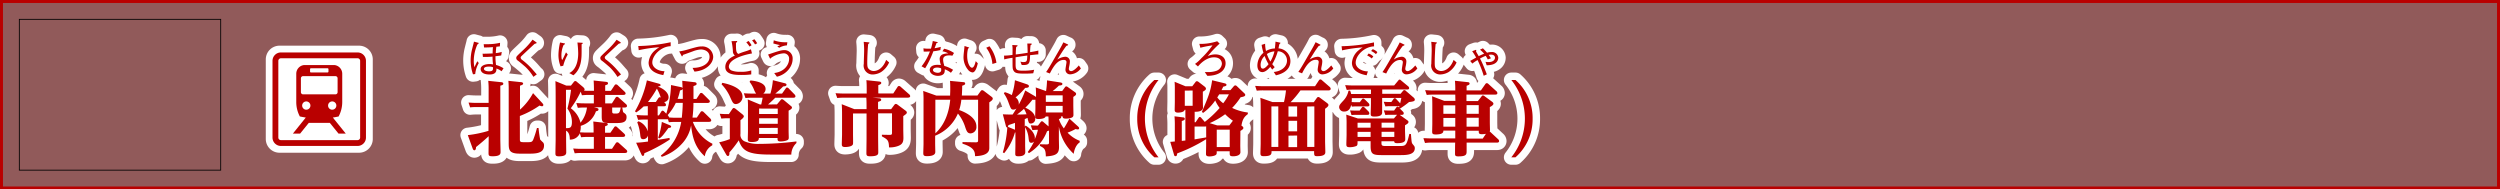 <svg xmlns="http://www.w3.org/2000/svg" viewBox="0 0 840.72 63.72"><rect x="0" y="0" width="840.72" height="63.72" fill="#808080" stroke="none"/><title>rc401651xz99900-00005_thmliアセット 3</title><g id="d33e7fbd-1891-44b3-ad28-5bb5ac23a216" data-name="レイヤー 2"><g id="1e475d41-ab4f-4bb6-8d40-5151552e8cc9" data-name="レイヤー 1"><path d="M.5.5V63.22H840.22V.5Z" style="fill:none;stroke:#b90000"/><path d="M.5.5V63.22H840.22V.5Z" style="fill:#b90000;opacity:0.3"/><path d="M157.32,45.44A39.08,39.08,0,0,0,164.27,44V36h-4.17a17.27,17.27,0,0,0-2,.11l-.54-1.62c.94.05,1.62.11,2.69.11h4.07V30.41a27.11,27.11,0,0,0-.13-3.23l4.36.46c.27,0,.7.11.7.51s-.32.46-1,.67V46.68c0,.7.08,3.74.08,4.36s0,1.51-2.64,1.51c-1.29,0-1.4-.19-1.4-1.18,0-.7.05-3.83.05-4.47v-1.1c-.81.75-2.18,2-4.26,3.66,0,.43-.08,1.08-.57,1.08-.32,0-.48-.43-.54-.54Zm17.51,1.27c0,.78,0,1.1,1.08,1.1h1.91c.89,0,1.24-.16,1.56-1a32.26,32.26,0,0,0,1.19-3.77h.54a34.48,34.48,0,0,0,.54,3.88,11.89,11.89,0,0,0,1,1,1.49,1.49,0,0,1,.3,1c0,2.21-1.83,2.75-4.61,2.75h-3.58c-3.69,0-3.69-1.37-3.69-3.8V30.36a30,30,0,0,0-.11-3.18l4.07.43c.32,0,.89.11.89.48,0,.22,0,.38-1.05.73v8.05a20.49,20.49,0,0,0,4.39-5.55l3,3.23c.24.27.46.51.46.75a.44.44,0,0,1-.46.43,2,2,0,0,1-.81-.24A30.36,30.36,0,0,1,174.82,39Zm-6.1-29.25a10.45,10.45,0,0,1-2,.4,19.91,19.91,0,0,1,.19-2.14l1.18-.13.07-1.2a18.55,18.55,0,0,1-4.08.47c-.32,0-.55,0-1.43,0l.12,1.1c1,0,1.47,0,3-.11a18.39,18.39,0,0,0-.11,2.13c-.47,0-1.72.07-2.38.07a9,9,0,0,1-1,0l.11,1.1a30.87,30.87,0,0,0,3.24-.11,16.53,16.53,0,0,0,.17,2.62,6.14,6.14,0,0,0-1.17-.12c-1.59,0-3,.58-3,1.67,0,.23,0,1.84,3,1.84,2.21,0,2.33-1.2,2.3-2a5,5,0,0,1,1.72.92l.67-1a8.4,8.4,0,0,0-2.52-1.12,20,20,0,0,1-.19-2.95c1.18-.12,1.49-.17,1.94-.26Zm-2.93,5.19a2.27,2.27,0,0,1,0,.34c0,.7-.31,1-1.37,1-.54,0-1.68-.16-1.68-.86s1.33-.74,1.72-.74a3.2,3.2,0,0,1,1.31.22ZM159.38,14c0,.19-.09.4-.59,2.42a15.54,15.54,0,0,0-.52,3.86,14.41,14.41,0,0,0,.79,4.71l.75-.09A9.11,9.11,0,0,1,161,21.21l-.46-.62c-.22.34-.65,1.27-1,2a10.08,10.08,0,0,1-.22-2.1,13.79,13.79,0,0,1,1.22-5.54c.15-.07.43-.26.43-.42s-.05-.13-.2-.16Zm19.71-.67a23.66,23.66,0,0,1-3,3.36c-.24.23-1.44,1.36-1.71,1.63-.57.57-.77.75-.77,1.17s.19.67.67,1,1.68,1.37,2.41,2a16.64,16.64,0,0,1,2.69,3.35l1.2-.87L180.5,25,179,23.28a24,24,0,0,0-3.49-3.2.94.94,0,0,1-.42-.7c0-.11,0-.28.39-.63q2.12-2,4.29-4c.67-.19.69-.22.69-.32s-.09-.2-.2-.27Zm24.47,28c.38,0,.83.08.83.46s-.22.4-.92.7v2.15h1.8l1.24-1.8a.61.61,0,0,1,.48-.35.83.83,0,0,1,.57.3l2.29,2.1c.05.05.38.35.38.62,0,.54-.65.54-.86.54h-5.9v4h2.34l1.27-1.91a.62.62,0,0,1,.51-.3.86.86,0,0,1,.54.27l2.45,2.21a.86.86,0,0,1,.35.62c0,.43-.51.51-.81.51H195.45a17.47,17.47,0,0,0-2.18.11l-.51-1.62c.75.05,1.62.11,2.69.11h4.25v-4h-2.1a19.33,19.33,0,0,0-2.18.11L195,44.82a3.55,3.55,0,0,1-3.39,2.13c0-.51.05-2.32-1.24-3v2.83c0,.7.05,3.8.05,4.44s-.24,1.35-2.48,1.35c-1,0-1.16-.3-1.16-1s.08-4.07.08-4.74V32.59c0-3.34-.05-4.52-.08-5.31l3.66,1.51H192l.89-1.13c.16-.22.32-.4.57-.4s.3.05.7.4L196,29.2c.22.19.59.54.59.86a.44.44,0,0,1-.24.43c1,.05,1.05.05,1.59.05h1.8c0-2-.08-3.15-.11-3.47l4,.43c.38.05.83.08.83.49s-.16.43-.94.7v1.86h1.91l1.24-1.86a.6.6,0,0,1,.48-.32.93.93,0,0,1,.57.27L210,30.79c.05.05.38.32.38.62,0,.51-.62.51-.86.51h-6v2.85h2.26L207,32.86a.64.64,0,0,1,.51-.32.86.86,0,0,1,.54.27L210.5,35a.91.91,0,0,1,.35.62c0,.46-.48.54-.81.54h-4.17V37.3c0,.62,0,.89.86.89,1.4,0,1.64,0,2-2l.54,0c.22,1.35.24,1.51.43,1.64.75.54,1,.75,1,1.56,0,2-1.75,2-4.26,2-3.72,0-4.09,0-4.09-2.32v-3h-2.61l.75.19c.73.19.78.32.78.54,0,.46-.48.57-.86.62a7.6,7.6,0,0,1-5.12,4.9,5.8,5.8,0,0,1-.27,2.18c1.27.05,1.64.08,2.5.08h2.1c0-1.18,0-2.48-.11-3.72ZM190.33,30.19v12.9c1.27,0,2,0,2-2.07a7.68,7.68,0,0,0-1.51-4.5,48.8,48.8,0,0,0,1.21-6.33Zm4.93.7a32.74,32.74,0,0,1-3.31,5.52,8.37,8.37,0,0,1,3.26,4.87,10.09,10.09,0,0,0,2.18-5.12h-.89a18.14,18.14,0,0,0-2.18.11l-.51-1.62c.78.05,1.62.11,2.69.11h3.2V31.92h-1.83c-1,0-1.64.08-2.18.11l-.38-1.16Zm-6.92-16.6a20.14,20.14,0,0,0-.54,4.13,10.52,10.52,0,0,0,.71,3.89l.9-.2a14.66,14.66,0,0,1,1.52-3.77l-.59-.74c-.46,1-.74,1.59-1,2.1-.12.24-.2.42-.27.42-.24,0-.27-1.18-.27-1.44a8.53,8.53,0,0,1,.73-3.55c.08,0,.47-.28.47-.39s0-.13-.2-.16Zm5.84,0a33.2,33.2,0,0,1,.26,3.63c0,1.88-.36,5.34-3,6.65l1.39.75c2.76-2.22,2.76-5.81,2.76-8.26,0-1.35,0-1.63,0-2.18,0,0,.38-.16.38-.35s-.08-.13-.28-.15Zm13.18-.92a23.66,23.66,0,0,1-3,3.36c-.24.23-1.44,1.36-1.71,1.63-.57.57-.77.75-.77,1.17s.19.67.67,1,1.68,1.37,2.41,2a16.64,16.64,0,0,1,2.69,3.35l1.2-.87-.09-.09-1.47-1.68a24,24,0,0,0-3.49-3.2.94.94,0,0,1-.42-.7c0-.11,0-.28.39-.63q2.12-2,4.29-4c.67-.19.69-.22.69-.32s-.09-.2-.2-.27Zm16.71,24.87a38.21,38.21,0,0,0,1.59-9.64l3.21.67c.54.11.59.21.67.4,0-.21-.08-2.07-.11-2.5l4,.46c.35,0,.83.13.83.54s-.19.48-1.05.78v4.31h1l1.1-1.67a.61.61,0,0,1,.51-.35.9.9,0,0,1,.54.27l2,2c.27.27.35.4.35.57,0,.48-.51.54-.86.54H233.2a39.25,39.25,0,0,1-.32,4.93h1.45l1.24-1.83a.58.58,0,0,1,.48-.32.93.93,0,0,1,.57.27l2.18,2.13a1.06,1.06,0,0,1,.38.67c0,.48-.57.51-.86.51H233a13.09,13.09,0,0,0,6.57,7.35l-.05.54a4.9,4.9,0,0,0-2.5,3.69c-3.18-2.85-4.17-6.19-4.61-10.4a12.14,12.14,0,0,1-3,6.09,16.1,16.1,0,0,1-6.87,4.5l-.3-.46A17.63,17.63,0,0,0,229.08,41h-2a18.25,18.25,0,0,0-2.15.11l-.3-1a1.63,1.63,0,0,1-.35,0h-3.07v6.92c2.53-.4,3-.48,3.91-.65l.13.54a53,53,0,0,1-8.56,4.61c-.05.51-.11.89-.51.89-.24,0-.32-.16-.54-.62L213.92,48c1.35-.08,2-.13,4-.4V45.54a1.65,1.65,0,0,1-1.62,1.27c-.73,0-.89-.43-1-1.48a16.05,16.05,0,0,0-1-4.2l.43-.35a5.25,5.25,0,0,1,3.12,3.42v-4h-1.08a20.33,20.33,0,0,0-2.18.11l-.54-1.64c1.64.13,2.24.13,2.72.13h1.08v-3.1c-.7.05-.86.05-1.43.11a15.81,15.81,0,0,1-2.48,2l-.4-.38a35.31,35.31,0,0,0,4-10.4l3.93,1.08c.54.13.67.32.67.54s-.19.35-.92.46c2.69,1,3.61,2.53,3.61,3.58a1.57,1.57,0,0,1-1.48,1.62l.32.38a.89.89,0,0,1,.3.59c0,.46-.57.46-.81.46h-2v3.07h.43l.75-1.21c.19-.32.32-.38.48-.38a.78.78,0,0,1,.51.27ZM221.41,33c.13-.16.24-.3.46-.3a.68.68,0,0,1,.35.11,14,14,0,0,0-1.32-3,33.85,33.85,0,0,1-3,4.5h2.64Zm3.8,9.1c.19.08.48.22.48.49s-.24.4-.89.43c-1.83,2.48-2,2.75-3,3.53l-.46-.24A25.09,25.09,0,0,0,222.57,41Zm-.13-2.58c.32,0,1.1.08,2.07.08h2.13c.3-2.88.32-4.69.32-5h-2.34a17,17,0,0,1-2.72,4.09A6.8,6.8,0,0,1,225.07,39.54Zm4.52-8.81s0-.43,0-.81c-.08.19-.13.32-.92.54a17.64,17.64,0,0,1-.81,2.8h1.75Zm-4.06-16.51a56.15,56.15,0,0,1-10.9,1.28l.16,1.4a45.1,45.1,0,0,1,6.93-1,9.65,9.65,0,0,0-1.31.93,6,6,0,0,0-2.3,4.24c0,3.32,3.9,4,4.94,4.21l.4-1.32c-2.17,0-4.1-1.25-4.1-2.92,0-2.46,3-5.41,6.18-5.48Zm8,9.88c3.84-.27,6.3-2.69,6.3-5a3.63,3.63,0,0,0-3.9-3.46c-1,0-1.55.15-4.76,1.06a18.14,18.14,0,0,1-2.77.61l.71,1.33c.05.12.17.34.24.34s.13,0,.32-.5c.48-.16,2.8-1,3.34-1.2a9.15,9.15,0,0,1,2.68-.63c.81,0,2.91.38,2.91,2.49,0,2.44-2.75,3.75-5.71,3.7Zm12.69,12.64c.13-.19.32-.4.54-.4a1.21,1.21,0,0,1,.59.27l2.32,1.86c.24.21.46.4.46.7s-.46.78-1.13,1.27V45a2.38,2.38,0,0,0,1.45,2.56,11.61,11.61,0,0,0,4.82.83,102.31,102.31,0,0,0,12.55-.83l0,.54a5.36,5.36,0,0,0-1.72,3.88h-7c-7.35,0-9.43-1.1-10.67-4.79a38,38,0,0,1-3.15,4.07c0,.65,0,1.19-.51,1.19-.16,0-.3,0-.59-.51l-2.34-4.09a21.19,21.19,0,0,0,3.58-1.08v-7h-.78a17.26,17.26,0,0,0-2.07.11l-.54-1.62c1.51.11,2,.11,3.07.11Zm-3.34-8.86c.67.11,6.81,1.27,6.81,4.58A2.43,2.43,0,0,1,247.48,35c-.89,0-1.13-.57-1.83-2.1a14.69,14.69,0,0,0-3-4.55Zm18.39,7.25,1.21-1.43c.16-.19.27-.32.48-.32a1.11,1.11,0,0,1,.54.24l2.5,2.07a.67.67,0,0,1,.32.54c0,.38-.59.7-1.13,1v6.89c0,.35.05,1.83.05,2.13,0,.65-.16.86-1,1.1a6.88,6.88,0,0,1-1.7.24c-1.08,0-1.08-.4-1.08-1.16h-6.27c0,.65-.19,1.35-2.4,1.35-1.27,0-1.32-.43-1.32-1s.05-2.15.05-2.5V36.12a23.8,23.8,0,0,0-.08-2.69l4.09,1.7h.46c.11-.57.35-1.59.46-2.26h-3.77a15.78,15.78,0,0,0-2,.11l-.54-1.62c.75.05,1.62.11,2.72.11h1.4a5.74,5.74,0,0,1-.75-1.43,11.28,11.28,0,0,0-1.45-2.53l.3-.46c1.24.13,5.09.57,5.09,2.91a1.93,1.93,0,0,1-.78,1.51h2.4a22,22,0,0,0,.83-4.5l3.93,1c.57.13.65.35.65.51,0,.49-.54.54-1.13.59a24.8,24.8,0,0,1-2.64,2.4H263l1.21-1.7c.16-.24.3-.35.46-.35a1,1,0,0,1,.59.35l1.89,1.94a1,1,0,0,1,.35.65c0,.51-.57.51-.78.51H260.7c-.4.4-1.16,1.19-2.42,2.26Zm-6,1.4v1.83h6.27V36.52Zm0,3.26v1.86h6.27V39.78Zm0,3.26v2h6.27V43Zm-2.53-27.82a12.4,12.4,0,0,0-1-1.43l-.78.44a12.48,12.48,0,0,1,1.1,1.44Zm1.88-.66a11.83,11.83,0,0,0-.93-1.36l-.79.4a8.75,8.75,0,0,1,1,1.35ZM246,13.83a20.1,20.1,0,0,1,.46,3.36,1.74,1.74,0,0,0,.69,1.48c-1,.46-3.24,1.53-3.24,3.88,0,2.57,3.31,2.66,5.46,2.66a23.29,23.29,0,0,0,3.27-.19l0-1.35a10.11,10.11,0,0,1-3.77.46A7.27,7.27,0,0,1,246,23.7a1.51,1.51,0,0,1-.9-1.21c0-3,6.37-4.27,7.78-4.52l-.35-1.4a15.09,15.09,0,0,1-2,.74,20.49,20.49,0,0,0-2.25.83c-.5-.39-.78-.61-.78-2.75,0-.38,0-.62,0-1,.05,0,.4-.23.4-.46s0-.13-.47-.12Zm18.78.38a3.72,3.72,0,0,1-.57,0,11.14,11.14,0,0,1-4-.66l-.15,1.06a22.21,22.21,0,0,0,2.26.55l-.93.47.66.42a6.1,6.1,0,0,1,2.58-.79ZM261.26,25.8c3.15-.73,5.29-3.38,5.29-5.95a2.76,2.76,0,0,0-2.76-3c-1.12,0-2.33.42-5.49,1.49l.48,1c.11.24.16.38.26.38s.13-.09.19-.22a2.19,2.19,0,0,0,.23-.15,8.5,8.5,0,0,1,4-1.41,1.76,1.76,0,0,1,1.9,1.94c0,1.61-1.28,4.2-5,4.68Zm39.13,5.64,1.43-2.18a.67.67,0,0,1,.48-.35.93.93,0,0,1,.57.27l2.83,2.5a.88.88,0,0,1,.38.65c0,.51-.65.51-.89.51H293.37l2.29.21c.32,0,.67.13.67.49s-.11.38-1.05.73l0,2.45h4.39l1.08-1.45c.22-.27.38-.32.54-.32a1.1,1.1,0,0,1,.57.27l2.5,1.86c.32.24.59.43.59.75s-.16.51-1.19,1.21V43.5c0,.46.05,2.42.05,2.83,0,1.54-.38,2.4-2.34,2.94a8.14,8.14,0,0,1-2.5.3c-.08-2.42-.46-2.64-2.4-3.72l0-.54,2.59.05c.65,0,.81-.11.81-.7V38.11H295.3V46c0,.81.05,4.39.05,5.12s0,1.43-2.75,1.43c-1.13,0-1.24-.3-1.24-1.1s.05-4.2.05-4.9v-8.4h-4.55v7.06c0,.48.05,2.75,0,3.15-.11,1.08-2.48,1.08-2.69,1.08-1,0-1.08-.43-1.08-.94s.08-3,.08-3.29V38.49c0-.75,0-2.13-.11-3.45l4.26,1.67h4.09v-.86c0-1,0-2-.08-3h-7.78a16.8,16.8,0,0,0-2,.11l-.57-1.62c.78.05,1.64.11,2.72.11h7.76V30.22c0-1.08,0-2.18-.11-3.26l4.34.46c.4.05.67.16.67.48s-.3.48-1,.75v2.77Zm-9.94-17.37a27.75,27.75,0,0,1,.15,3c0,.63-.12,3.7-.12,4.4a3,3,0,0,0,3.11,3.58,5.91,5.91,0,0,0,2.65-.78A7.41,7.41,0,0,0,299,21l-1-.86c-1,2.71-2.75,3.74-4.21,3.74a2.33,2.33,0,0,1-1.72-.78c-.35-.44-.42-.82-.42-2.15s.13-4.84.32-6.18c.08,0,.4-.22.4-.36s0-.13-.39-.19Zm33.45,13.55c.4,0,.67.13.67.46s-.16.48-1,.75c0,1.35-.05,2-.11,3.29h5.25l1.05-1.45c.11-.13.27-.35.51-.35a1.21,1.21,0,0,1,.62.27l2.48,1.89c.4.3.48.46.48.67,0,.43-.38.73-1.16,1.27V49.77c0,1.13-.57,2.61-4.79,2.75-.05-1.4-.11-2.91-4.23-4.2l0-.54,4.42.08c.7,0,.83-.13.83-.7V33.53h-5.63a16.37,16.37,0,0,1-.73,3.47c2.18.78,5.79,2.53,5.79,5.52a2.1,2.1,0,0,1-1.94,2.34c-1.1,0-1.37-.75-1.94-2.48a13.58,13.58,0,0,0-2.34-4.2,13.92,13.92,0,0,1-7.65,7.46v2.64c0,.43.05,2.34.05,2.75s0,1.48-2.83,1.48c-1,0-1.21-.27-1.21-1,0-.51.08-2.69.08-3.15V34a34.19,34.19,0,0,0-.11-3.42l4.39,1.56h4.66c0-.62.05-1.1.05-1.94,0-1.48,0-1.94-.08-3Zm-9.35,17.21c3.15-2.85,4.6-7.06,5-11.28h-5Zm-3.43-21.87a32.47,32.47,0,0,0,2.76-5.72,16,16,0,0,0,2.36-.4l.13-1.08a15.76,15.76,0,0,1-2.09.46c.35-.9.5-1.31.65-1.72.39-.13.43-.15.43-.24s0-.09-.27-.15l-1.41-.32a19.66,19.66,0,0,1-.61,2.58c-.2,0-.52,0-1,0a8.52,8.52,0,0,1-1.53-.12l.09,1.1c.82,0,1.33,0,2.09-.05a18.5,18.5,0,0,1-2.81,5Zm9.7-5.14a9.13,9.13,0,0,0-3.32-1.43l-.58.87a5.35,5.35,0,0,1,2,.71,5.09,5.09,0,0,0-2,.35,1.61,1.61,0,0,0-.92,1.57,8.89,8.89,0,0,0,.4,2,6.62,6.62,0,0,0-1.13-.09c-2,0-2.61.93-2.61,1.71,0,1.18,1.29,2,2.77,2,.62,0,2-.17,2.22-1.28a4.35,4.35,0,0,0,.07-.93,7.56,7.56,0,0,1,2.06,1.18l.73-1a11.3,11.3,0,0,0-3-1.33,2.46,2.46,0,0,0,0-.26,5.91,5.91,0,0,1-.35-1.78c0-.69.26-1.48,2.11-1.48a4.64,4.64,0,0,1,1,.11Zm-4.36,5.11a4.71,4.71,0,0,1,.07.55c0,.55-.34,1-1.17,1-.42,0-1.61-.19-1.61-.94,0-.39.4-.82,1.43-.82a3.7,3.7,0,0,1,1,.15.66.66,0,0,0,.24.05Zm7.89-7.47c0,.47-.31,2.75-.31,3.26a6.62,6.62,0,0,0,1.47,4.71,2.32,2.32,0,0,0,1.52.93c.93,0,1.47-1.66,1.79-3.07l-.7-.73c-.07.34-.47,2.21-1.24,2.21s-1.63-1.71-1.63-4a9,9,0,0,1,.31-2.46c.2-.08.35-.15.35-.24s0-.09-.39-.22Zm10.74,5.64a12,12,0,0,0-2.34-5.54l-1.09.5a10.19,10.19,0,0,1,2.07,5.45Zm16.69,9.54a28.46,28.46,0,0,0,.32-3.61l4.52.7c.32.05.65.19.65.48,0,.46-.51.51-1.16.57A24.1,24.1,0,0,1,354,30.62h3.2l.86-1.18c.05-.08.27-.4.48-.4a1.17,1.17,0,0,1,.59.27L361.5,31c.35.24.38.43.38.59,0,.38-.32.59-.94,1v2.8c0,.51.05,2.75.05,3.21s-.11.89-1.05,1.1a6.38,6.38,0,0,1-1.48.19c-1.1,0-1.1-.4-1.1-.75h-.65a.28.28,0,0,1,.16.27c0,.3-.24.43-.78.65a10.84,10.84,0,0,0,1.67,3.12,35.94,35.94,0,0,0,1.86-3.29l2.85,2.58c.4.35.43.54.43.67a.4.4,0,0,1-.43.38,3.25,3.25,0,0,1-.78-.13A16.47,16.47,0,0,1,359,44.6a11.13,11.13,0,0,0,4.09,2.75v.54c-1.56,1-2,3.42-2,3.85a15.9,15.9,0,0,1-5-9.16V46.7c0,.43.05,2.29.05,2.69,0,2.21-.83,3-4.44,3.21-.05-2.53-.51-2.75-2-3.55v-.54l2.21.05c.78,0,.86-.21.86-.65v-4c-.19.08-.46.16-.67.24a14.79,14.79,0,0,1-6.09,7.35l-.38-.38a25,25,0,0,0,2.15-3.56,1.29,1.29,0,0,1-.94.46c-.73,0-.81-.48-.94-1.56a9,9,0,0,0-1.16-3.69v6.17c0,.35.05,1.86.05,2.18,0,1.29-1.43,1.43-2.29,1.43s-1.08-.16-1.08-.86c0-.43.05-2.32.05-2.69V44.55a.29.29,0,0,1-.16,0,19.36,19.36,0,0,1-3.61,6.95l-.46-.24a38,38,0,0,0,1.51-8.4c-.3,0-.38-.11-.51-.62l-1-3.8c1.59.08,2.45.08,3.29.08.81-1.21,1.24-2,1.32-2.1a1.47,1.47,0,0,1-1.05.43c-.78,0-.86-.24-1.7-2.5a12.17,12.17,0,0,0-1.51-2.94l.3-.43a11.56,11.56,0,0,1,2.37,1,21.57,21.57,0,0,0,1.05-5l4,1.35c.7.24.7.54.7.65,0,.43-.46.57-1.24.57a21,21,0,0,1-3.26,3.21,2.47,2.47,0,0,1,1.1,2,1.77,1.77,0,0,1-.05.46,28.24,28.24,0,0,0,2.21-4.79l3.29,1.94.35.24c0-.86,0-2.18-.11-3.21ZM341.33,41.32c-.86.32-1.24.43-2.21.75a2.29,2.29,0,0,1-.19.57l2.4,1Zm.7-2.8c2,0,2.24-.05,3.18-.08a8.08,8.08,0,0,0-.86-1.83A25.64,25.64,0,0,1,342,38.52Zm6.17-5a3.16,3.16,0,0,1-1,0,24.17,24.17,0,0,1-2.4,2.69c1.56.7,3.34,1.89,3.34,3.69a1.51,1.51,0,0,1-1.45,1.64c-.7,0-.75-.19-1.16-1.91-.48.24-.65.32-.92.43v2.5l.3-.32c1.21.7,3.1,2.37,3.1,4.15a1.9,1.9,0,0,1-.05.46,15.74,15.74,0,0,0,1.08-3.2,14.56,14.56,0,0,0-1.86.11l-.54-1.62c.86.05,1.29.08,2.4.11l.86-1.13c.08-.08.27-.35.46-.35a.92.92,0,0,1,.59.32l1.67,1.43V41.29c0-1,0-1.43-.05-2.13h-.92c-.27.86-2.18.86-2.4.86-1.13,0-1.13-.4-1.13-1,0-.4.08-2.26.08-2.69Zm3.5.73h5.66V32.05H351.7Zm0,3.56h5.66V35.61H351.7Zm-6.23-23.18c0,.19.07.71.12,3.12-1.37.22-2.54.4-4,.57,0-.86.09-2.26.15-2.54.46-.27.47-.34.47-.42s-.09-.13-.36-.15l-1.41-.08c0,.17,0,.32.05.69s0,2.22,0,2.64a17.28,17.28,0,0,1-2.84.24l.05,1.28a21.28,21.28,0,0,1,2.8-.54c0,3.5,0,3.77.35,4.32.46.79,1.12,1,3.82,1,1.32,0,2.29-.08,2.8-.12l.3-1.18a19.24,19.24,0,0,1-3.74.31c-2.21,0-2.5-.26-2.5-2.18,0-.34,0-2,0-2.33,1.79-.3,3.31-.5,3.94-.58-.07,1.78-.08,2.19-1.32,2.19a2.77,2.77,0,0,1-1-.17l.44,1.16c2.56.11,2.76-.46,2.81-3.3.55-.05,2.23-.26,2.48-.26a2.42,2.42,0,0,1,.3,0V17c-.65.19-2,.42-2.76.54a16.36,16.36,0,0,1,.15-2.36c.3-.16.4-.23.4-.38s-.12-.15-.27-.15Zm12.13-.39c-.39.79-.67,1.35-1.71,3.14l-2,3.47c-.81,1.39-1.27,2.19-2.09,3.38l1.25.48c1.7-3.42,3.11-4.56,4.67-4.56.17,0,.93,0,.93.75,0,.36-.35,2.13-.35,2.53A1.54,1.54,0,0,0,360,25a4.79,4.79,0,0,0,3.49-2l-.7-1c-.55.71-1.79,1.91-2.54,1.91a.74.74,0,0,1-.82-.73,6.05,6.05,0,0,1,.16-1,8.73,8.73,0,0,0,.2-1.49,1.53,1.53,0,0,0-1.75-1.59,5.53,5.53,0,0,0-2.49.94L357,17.75a27.39,27.39,0,0,1,1.64-2.36c.12,0,.55-.12.55-.31s0-.11-.13-.16Zm32,12.66a20.8,20.8,0,0,0-4.58,13,21,21,0,0,0,4.58,13h-1.4a17.07,17.07,0,0,1-5.76-13,17.07,17.07,0,0,1,5.76-13Zm27.49,22.08c0,.35.05,1.86.05,2.18,0,1.4-2.24,1.4-2.45,1.4-1.16,0-1.16-.38-1.16-1.16v-.54h-4.36v.43c0,.38,0,.78-.78,1.05a5.52,5.52,0,0,1-1.62.27c-1.21,0-1.21-.49-1.21-.92s.05-2.32.05-2.69V46.81a52.93,52.93,0,0,1-9.72,4.77c-.11.67-.16.94-.57.94s-.43-.24-.57-.7l-1.21-4.12c.24,0,1.29-.11,1.54-.11V42.34a32.18,32.18,0,0,0-.11-3.23l2.8.35c.22,0,.65.08.65.46s-.16.51-1,.78v6.68l1.21-.13V36.93h-.24c-.22.94-2.1.94-2.26.94-1.1,0-1.1-.62-1.1-.89,0-.43.05-2.32.05-2.69V29.84A23,23,0,0,0,395,27.5L398.63,29h2.32l1.08-1.4a.61.61,0,0,1,.48-.3,1.09,1.09,0,0,1,.54.24l2.1,1.62a1,1,0,0,1,.4.67c0,.27-.19.54-1.05,1V34c0,.32.05,1.86.05,2.15,0,1.43-2.15,1.43-2.34,1.43a2.58,2.58,0,0,1-.46,0v3.53h.32l.94-1.4c.19-.27.27-.38.46-.38a.71.71,0,0,1,.51.32L405.15,41a35.15,35.15,0,0,0,5-4.69,12.24,12.24,0,0,1-1.48-2.53,16.94,16.94,0,0,1-4.09,4.2l-.4-.35c2.1-4.93,2.91-6.79,3.45-10.64l4.09,1c.32.08.73.19.73.54s-.35.46-1.1.62a11.77,11.77,0,0,1-.57,1.16h3l1.1-1.27a.71.71,0,0,1,.51-.32c.16,0,.3,0,.65.35l2.32,2.21c.27.24.4.43.4.62,0,.46-.51.62-1.56.81a22.18,22.18,0,0,1-2.85,3.58,16.85,16.85,0,0,0,5.28,1.54v.54c-1.16.89-1.78,1.64-2.15,3.88.35.22.65.43.65.78,0,.19,0,.4-1,1Zm-18.66-18.5v5.09h2.64V30.44Zm7.19,12a1.43,1.43,0,0,1-.59.08h-3.31v4.31c1.89-.32,2.1-.35,3.91-.67Zm8.73-1.54a.78.78,0,0,1,.3-.3A19,19,0,0,1,412,38.41a26.43,26.43,0,0,1-5.2,3l2.5.75h4.12Zm-5.17,8.51h4.36V43.61h-4.36ZM410,31.73c-.46.75-.51.81-.65,1.05a10.47,10.47,0,0,0,2,1.94,17.39,17.39,0,0,0,1.91-3Zm-6.33-15.68c1.74-.43,2.6-.57,4.09-.81A28.65,28.65,0,0,1,404,19.58a11.81,11.81,0,0,1-2.13,1.91l1,.87c.22-.3,2.5-3.08,5.36-3.08,2.56,0,2.68,1.84,2.68,2.17a2.76,2.76,0,0,1-1.75,2.33,8.46,8.46,0,0,1-3,.46c-.34,0-.58,0-1,0L406,25.5c4.05,0,6.15-1.91,6.15-4.21s-1.92-3-3.47-3a6.36,6.36,0,0,0-2.53.57,37.71,37.71,0,0,1,4-4.2l-.82-.79a18,18,0,0,1-6,.89Zm38.14,18.32,1-1.4c.16-.22.32-.35.51-.35a1.1,1.1,0,0,1,.59.27l2.32,1.72c.48.38.51.54.51.7,0,.4-.4.75-1.13,1.27V47.43c0,.59.08,3.15.08,3.66s0,1.43-2.77,1.43c-1,0-1-.27-1-1.7H427.61c0,1,0,1.7-2.61,1.7-.86,0-1.13-.21-1.13-1,0-.51.08-2.75.08-3.21v-12c0-2-.05-2.72-.11-3.42l4.07,1.43h3.88a28.93,28.93,0,0,0,.67-3.93h-7.7a18.27,18.27,0,0,0-2.13.11l-.54-1.62c.78.05,1.64.11,2.72.11h17.42l1.29-1.94c.22-.3.35-.35.49-.35a.9.9,0,0,1,.57.3l2.56,2.21a1,1,0,0,1,.35.62c0,.57-.54.57-.81.57h-9.35A31.15,31.15,0,0,1,434,34.37Zm-14.25,1.4V49.42h2.32V35.77Zm5.74,0v3.45h2.91V35.77Zm0,4.85v3.55h2.91V40.62Zm0,5v3.85h2.91V45.57Zm6.3-9.8V49.42H442V35.77ZM428.93,14c0,.34-.17,1.94-.19,2.3a6.15,6.15,0,0,0-3,.85,11.29,11.29,0,0,1-.3-2.44l-1.17.38a16.65,16.65,0,0,0,.61,2.66A5.67,5.67,0,0,0,422.84,22c0,1.25.52,2.25,1.68,2.25s2.33-1.37,2.66-1.76c.27.39.44.62.66.9l.83-.82a12.33,12.33,0,0,1-.83-1,17.36,17.36,0,0,0,1.86-4.33,3.13,3.13,0,0,1,3.1,3.16c0,1.87-1.67,3.55-4.45,3.8l.73,1.13c.93-.22,4.87-1.1,4.87-4.78a4.27,4.27,0,0,0-4-4.28,11.86,11.86,0,0,1,.31-1.45c.09-.07.34-.24.34-.38a.08.08,0,0,0-.05-.08Zm-2.88,4.17a5,5,0,0,1,2.53-.89,12.15,12.15,0,0,1-1.36,3.42,11.79,11.79,0,0,1-1.17-2.53Zm.55,3.42c-.51.65-1.32,1.49-1.88,1.49-.36,0-.79-.11-.79-1.36a4.24,4.24,0,0,1,1.35-2.89,17.2,17.2,0,0,0,1.33,2.76Zm15.82-7.4c-.39.79-.67,1.35-1.71,3.14l-2,3.47c-.81,1.39-1.27,2.19-2.09,3.38l1.25.48c1.7-3.42,3.11-4.56,4.67-4.56.17,0,.93,0,.93.75,0,.36-.35,2.13-.35,2.53A1.54,1.54,0,0,0,444.88,25a4.79,4.79,0,0,0,3.49-2l-.7-1c-.55.71-1.79,1.91-2.54,1.91a.74.74,0,0,1-.82-.73,6.06,6.06,0,0,1,.16-1,8.73,8.73,0,0,0,.2-1.49,1.53,1.53,0,0,0-1.75-1.59,5.54,5.54,0,0,0-2.49.94l1.41-2.25a27.4,27.4,0,0,1,1.64-2.36c.12,0,.55-.12.55-.31s0-.11-.13-.16Zm18.63,15.95H455a18,18,0,0,0-2.1.11l-.54-1.62c.83.05,1.64.11,2.72.11h13.76l1.35-1.62c.19-.24.27-.35.46-.35s.22,0,.54.3l2.42,2a.91.91,0,0,1,.27.54c0,.48-.46.48-.65.48h-8.4v1.45H471l.83-1a.58.58,0,0,1,.43-.24c.13,0,.24,0,.49.24l2.56,2.21a1.13,1.13,0,0,1,.48.75c0,.51-.54.67-1.94.81a30.24,30.24,0,0,1-3,2.18l-.32-.21,1.29,1.29a.77.77,0,0,1,.24.54c0,.51-.49.51-.67.51h-.67l.16.13,2.34,1.67c.35.24.43.38.43.59,0,.43-.38.65-1.16,1.13v1.64c0,.49.08,2.56.08,3s0,1.37-2.72,1.37c-.89,0-1-.32-1-.65h-4.28V48c0,.83.08,1.1,1.27,1.1h5c1.89,0,2.21-.19,3.1-4.07l.54.05c.22,2.61.24,2.91.49,3.26.08.13.54.67.62.78a1.37,1.37,0,0,1,.19.7c0,2.32-3,2.34-4.82,2.34h-6.3c-3,0-3.74-.35-3.74-3V47.48h-4.39c0,1.13,0,1.43-.46,1.64a5.86,5.86,0,0,1-2.18.38c-.89,0-1.13-.22-1.13-.94,0-.51.08-2.77.08-3.23V42a33.88,33.88,0,0,0-.11-3.45l3.91,1.29h12.12l.92-1.08c.05,0,.13-.16.16-.16h-2.26a12.67,12.67,0,0,0-1.7.08l-.51-1.56c1.1.05,1.43.05,2.32.05h1.13l.67-.92c.21-.3.32-.38.48-.38a.69.69,0,0,1,.51.27,3.79,3.79,0,0,0,.13-.43.52.52,0,0,1-.24,0h-2.8a13.3,13.3,0,0,0-1.67.08l-.57-1.56c1.45.08,1.62.08,2.56.08l.67-.92a.65.65,0,0,1,.51-.38.73.73,0,0,1,.46.3l1.21,1.29a.57.57,0,0,0,.11.16c.08-.27.11-.43.4-1.83H464.8v2.18c0,.43,0,2.32,0,2.69s0,1.4-2.56,1.4c-1.08,0-1.29-.24-1.29-.89s.08-2.75.08-3.21V33h-6.44a8,8,0,0,1-.05,1.32c.86.05,1,.05,1.83.05h.92l.62-.83c.16-.22.27-.38.51-.38s.51.27.57.3l1.18,1.16a1.1,1.1,0,0,1,.35.65c0,.51-.43.51-.7.51h-3.53a13.32,13.32,0,0,0-1.67.08l-.22-.59c-.19.67-.57,2.24-2.34,2.24a1.59,1.59,0,0,1-1.72-1.43c0-.7.27-1,1.43-2.26a6.69,6.69,0,0,0,1.72-3.34h.54a8.27,8.27,0,0,1,.35,1.13h6.65Zm-3.82,7.06.65-.92c.16-.22.3-.38.51-.38a.89.89,0,0,1,.54.3l1.24,1.24a1.06,1.06,0,0,1,.32.67c0,.51-.43.51-.65.51h-3.66a12.69,12.69,0,0,0-1.67.08L454,37.14c1.21.05,1.45.05,2.32.05Zm3.69,4.07h-4.39v1.67h4.39Zm0,3.07h-4.39v1.72h4.39Zm3.69-1.4h4.28V41.26h-4.28Zm0,3.12h4.28V44.33h-4.28ZM461.83,19a3.88,3.88,0,0,0-1.59-1l-.48.66a5.85,5.85,0,0,1,1.52,1Zm1.36-1.47a4.25,4.25,0,0,0-1.56-1l-.54.62a6.3,6.3,0,0,1,1.63,1.06Zm-1.13-3.27a56.15,56.15,0,0,1-10.9,1.28l.16,1.4a45.1,45.1,0,0,1,6.93-1,9.65,9.65,0,0,0-1.31.93,6,6,0,0,0-2.3,4.24c0,3.32,3.9,4,4.94,4.21L460,24c-2.17,0-4.1-1.25-4.1-2.92,0-2.46,3-5.41,6.18-5.48Zm8.65,0c-.39.79-.67,1.35-1.71,3.14l-2,3.47c-.81,1.39-1.27,2.19-2.09,3.38l1.25.48c1.7-3.42,3.11-4.56,4.67-4.56.17,0,.93,0,.93.75,0,.36-.35,2.13-.35,2.53A1.54,1.54,0,0,0,473.15,25a4.79,4.79,0,0,0,3.49-2l-.7-1c-.55.71-1.79,1.91-2.54,1.91a.74.74,0,0,1-.82-.73,6.06,6.06,0,0,1,.16-1,8.73,8.73,0,0,0,.2-1.49,1.53,1.53,0,0,0-1.75-1.59,5.54,5.54,0,0,0-2.49.94l1.41-2.25a27.4,27.4,0,0,1,1.64-2.36c.12,0,.55-.12.55-.31s0-.11-.13-.16Zm18.68,17.56h-7.49c-.59,0-1.18,0-2.1.11l-.54-1.62c.78.05,1.64.11,2.72.11h7.41a31.68,31.68,0,0,0-.11-3.26l4.25.46c.3,0,.67.11.67.48s-.24.46-1,.75v1.56H498l1.48-2.1a.7.7,0,0,1,.51-.35.89.89,0,0,1,.57.3l2.61,2.37a.91.91,0,0,1,.38.67c0,.51-.54.51-.73.51h-9.67v2.18H497l1.21-1.54c.13-.19.27-.35.48-.35a1.11,1.11,0,0,1,.57.27l2.45,1.8c.4.3.51.51.51.73,0,.46-.86.94-1.21,1.1v5.17c0,.38.05,2.21.05,2.4a1.71,1.71,0,0,1-.08.67,2,2,0,0,1,.19.13l2.58,2.4a.91.91,0,0,1,.38.65c0,.54-.54.54-.75.54H493.21c0,.43,0,2.34,0,2.75,0,1.18,0,1.88-2.8,1.88-1,0-1.08-.3-1.1-.83,0-.16,0-3.18.05-3.8h-8.05a14.33,14.33,0,0,0-2.1.13l-.54-1.62c.83,0,1.64.08,2.72.08h8V43.93h-4c0,.46-.05,1.29-2.61,1.29-1.1,0-1.16-.35-1.16-1.05,0-.4.05-2.13.05-2.45V35.58c0-.16,0-2.1-.08-3.21l4.12,1.56h3.72Zm0,3.61h-4v2.83h4Zm0,4.23h-4v2.94h4Zm3.8-1.4h4.09V35.36h-4.09Zm0,4.34h4.09V39.59h-4.09Zm0,4h5.44L499.7,45a7.62,7.62,0,0,1-1.37.13c-1.05,0-1.05-.4-1.05-1.16h-4.09ZM481.31,14.06a27.75,27.75,0,0,1,.15,3c0,.63-.12,3.7-.12,4.4a3,3,0,0,0,3.11,3.58,5.91,5.91,0,0,0,2.65-.78A7.41,7.41,0,0,0,489.83,21l-1-.86c-1,2.71-2.75,3.74-4.21,3.74a2.33,2.33,0,0,1-1.72-.78c-.35-.44-.42-.82-.42-2.15s.13-4.84.32-6.18c.08,0,.4-.22.4-.36s0-.13-.39-.19Zm16.39,2.65a10,10,0,0,1,1.39,1.35c-.5.2-.93.38-1.82.82-.3-.52-.61-1-.9-1.59a2.77,2.77,0,0,0,.09-.43c0-.07-.09-.11-.22-.07l-1.17.43a19,19,0,0,1,1.33,2.13l-2,1.14.73.89a13.49,13.49,0,0,1,1.76-1.18,34.11,34.11,0,0,1,2.06,5.28L500,25c-.19-.54-.59-1.51-.89-2.26a28.81,28.81,0,0,0-1.4-3.06,15.7,15.7,0,0,1,1.91-.9,9.51,9.51,0,0,1,.7,1.21l1.08-.39a13.75,13.75,0,0,0-.78-1.14,3.49,3.49,0,0,1,.77-.09c1.17,0,1.36.71,1.36,1.06s-.3,1.45-2.19,1.45a6.24,6.24,0,0,1-1-.09l.39,1.16c3.67,0,3.9-2,3.9-2.54a2.09,2.09,0,0,0-2.31-1.91,5.13,5.13,0,0,0-1.47.23c-.32-.39-.79-.9-1.39-1.49ZM508.24,52.9a20.81,20.81,0,0,0,0-26h1.4a17,17,0,0,1,5.76,13,17,17,0,0,1-5.76,13Z" style="fill:none;stroke:#fff;stroke-linejoin:round;stroke-width:5px"/><path d="M157.32,45.44A39.08,39.08,0,0,0,164.27,44V36h-4.17a17.27,17.27,0,0,0-2,.11l-.54-1.62c.94.05,1.62.11,2.69.11h4.07V30.41a27.11,27.11,0,0,0-.13-3.23l4.36.46c.27,0,.7.11.7.51s-.32.46-1,.67V46.68c0,.7.08,3.74.08,4.36s0,1.51-2.64,1.51c-1.29,0-1.4-.19-1.4-1.18,0-.7.05-3.83.05-4.47v-1.1c-.81.75-2.18,2-4.26,3.66,0,.43-.08,1.08-.57,1.08-.32,0-.48-.43-.54-.54Zm17.51,1.27c0,.78,0,1.1,1.08,1.1h1.91c.89,0,1.24-.16,1.56-1a32.26,32.26,0,0,0,1.19-3.77h.54a34.48,34.48,0,0,0,.54,3.88,11.89,11.89,0,0,0,1,1,1.49,1.49,0,0,1,.3,1c0,2.21-1.83,2.75-4.61,2.75h-3.58c-3.69,0-3.69-1.37-3.69-3.8V30.36a30,30,0,0,0-.11-3.18l4.07.43c.32,0,.89.11.89.48,0,.22,0,.38-1.05.73v8.05a20.49,20.49,0,0,0,4.39-5.55l3,3.23c.24.27.46.51.46.75a.44.44,0,0,1-.46.43,2,2,0,0,1-.81-.24A30.36,30.36,0,0,1,174.82,39Zm-6.1-29.25a10.45,10.45,0,0,1-2,.4,19.91,19.91,0,0,1,.19-2.14l1.18-.13.07-1.2a18.55,18.55,0,0,1-4.08.47c-.32,0-.55,0-1.43,0l.12,1.1c1,0,1.47,0,3-.11a18.39,18.39,0,0,0-.11,2.13c-.47,0-1.72.07-2.38.07a9,9,0,0,1-1,0l.11,1.1a30.87,30.87,0,0,0,3.24-.11,16.53,16.53,0,0,0,.17,2.62,6.14,6.14,0,0,0-1.17-.12c-1.59,0-3,.58-3,1.67,0,.23,0,1.84,3,1.84,2.21,0,2.33-1.2,2.3-2a5,5,0,0,1,1.72.92l.67-1a8.4,8.4,0,0,0-2.52-1.12,20,20,0,0,1-.19-2.95c1.18-.12,1.49-.17,1.94-.26Zm-2.93,5.19a2.27,2.27,0,0,1,0,.34c0,.7-.31,1-1.37,1-.54,0-1.68-.16-1.68-.86s1.33-.74,1.72-.74a3.2,3.2,0,0,1,1.31.22ZM159.38,14c0,.19-.09.4-.59,2.42a15.54,15.54,0,0,0-.52,3.86,14.41,14.41,0,0,0,.79,4.71l.75-.09A9.11,9.11,0,0,1,161,21.21l-.46-.62c-.22.34-.65,1.27-1,2a10.08,10.08,0,0,1-.22-2.1,13.79,13.79,0,0,1,1.22-5.54c.15-.07.43-.26.43-.42s-.05-.13-.2-.16Zm19.71-.67a23.66,23.66,0,0,1-3,3.36c-.24.23-1.44,1.36-1.71,1.63-.57.57-.77.75-.77,1.17s.19.67.67,1,1.68,1.37,2.41,2a16.64,16.64,0,0,1,2.69,3.35l1.2-.87L180.5,25,179,23.28a24,24,0,0,0-3.49-3.2.94.94,0,0,1-.42-.7c0-.11,0-.28.39-.63q2.12-2,4.29-4c.67-.19.69-.22.69-.32s-.09-.2-.2-.27Zm24.47,28c.38,0,.83.08.83.46s-.22.4-.92.7v2.15h1.8l1.24-1.8a.61.61,0,0,1,.48-.35.83.83,0,0,1,.57.3l2.29,2.1c.05.05.38.35.38.62,0,.54-.65.54-.86.54h-5.9v4h2.34l1.27-1.91a.62.62,0,0,1,.51-.3.86.86,0,0,1,.54.27l2.45,2.21a.86.86,0,0,1,.35.62c0,.43-.51.51-.81.51H195.45a17.47,17.47,0,0,0-2.18.11l-.51-1.62c.75.05,1.62.11,2.69.11h4.25v-4h-2.1a19.33,19.33,0,0,0-2.18.11L195,44.82a3.55,3.55,0,0,1-3.39,2.13c0-.51.05-2.32-1.24-3v2.83c0,.7.05,3.8.05,4.44s-.24,1.35-2.48,1.35c-1,0-1.16-.3-1.16-1s.08-4.07.08-4.74V32.59c0-3.34-.05-4.52-.08-5.31l3.66,1.51H192l.89-1.13c.16-.22.32-.4.57-.4s.3.05.7.4L196,29.2c.22.19.59.54.59.86a.44.44,0,0,1-.24.43c1,.05,1.05.05,1.59.05h1.8c0-2-.08-3.15-.11-3.47l4,.43c.38.05.83.08.83.49s-.16.43-.94.7v1.86h1.91l1.24-1.86a.6.6,0,0,1,.48-.32.93.93,0,0,1,.57.27L210,30.79c.05.05.38.32.38.62,0,.51-.62.51-.86.51h-6v2.85h2.26L207,32.86a.64.64,0,0,1,.51-.32.86.86,0,0,1,.54.27L210.5,35a.91.91,0,0,1,.35.62c0,.46-.48.54-.81.54h-4.17V37.3c0,.62,0,.89.86.89,1.4,0,1.64,0,2-2l.54,0c.22,1.35.24,1.51.43,1.64.75.54,1,.75,1,1.56,0,2-1.75,2-4.26,2-3.72,0-4.09,0-4.09-2.32v-3h-2.61l.75.19c.73.19.78.32.78.54,0,.46-.48.57-.86.62a7.6,7.6,0,0,1-5.12,4.9,5.8,5.8,0,0,1-.27,2.18c1.27.05,1.64.08,2.5.08h2.1c0-1.18,0-2.48-.11-3.72ZM190.33,30.19v12.9c1.27,0,2,0,2-2.07a7.68,7.68,0,0,0-1.51-4.5,48.8,48.8,0,0,0,1.21-6.33Zm4.93.7a32.74,32.74,0,0,1-3.31,5.52,8.37,8.37,0,0,1,3.26,4.87,10.09,10.09,0,0,0,2.18-5.12h-.89a18.14,18.14,0,0,0-2.18.11l-.51-1.62c.78.05,1.62.11,2.69.11h3.2V31.92h-1.83c-1,0-1.64.08-2.18.11l-.38-1.16Zm-6.92-16.6a20.14,20.14,0,0,0-.54,4.13,10.52,10.52,0,0,0,.71,3.89l.9-.2a14.66,14.66,0,0,1,1.52-3.77l-.59-.74c-.46,1-.74,1.59-1,2.1-.12.24-.2.42-.27.42-.24,0-.27-1.18-.27-1.44a8.53,8.53,0,0,1,.73-3.55c.08,0,.47-.28.47-.39s0-.13-.2-.16Zm5.84,0a33.2,33.2,0,0,1,.26,3.63c0,1.88-.36,5.34-3,6.65l1.39.75c2.76-2.22,2.76-5.81,2.76-8.26,0-1.35,0-1.63,0-2.18,0,0,.38-.16.38-.35s-.08-.13-.28-.15Zm13.18-.92a23.66,23.66,0,0,1-3,3.36c-.24.23-1.44,1.36-1.71,1.63-.57.57-.77.75-.77,1.17s.19.67.67,1,1.68,1.37,2.41,2a16.64,16.64,0,0,1,2.69,3.35l1.2-.87-.09-.09-1.47-1.68a24,24,0,0,0-3.49-3.2.94.94,0,0,1-.42-.7c0-.11,0-.28.39-.63q2.12-2,4.29-4c.67-.19.69-.22.69-.32s-.09-.2-.2-.27Zm16.71,24.87a38.21,38.21,0,0,0,1.59-9.64l3.21.67c.54.11.59.21.67.4,0-.21-.08-2.07-.11-2.5l4,.46c.35,0,.83.13.83.54s-.19.48-1.05.78v4.31h1l1.1-1.67a.61.61,0,0,1,.51-.35.9.9,0,0,1,.54.27l2,2c.27.27.35.4.35.57,0,.48-.51.54-.86.54H233.2a39.25,39.25,0,0,1-.32,4.93h1.45l1.24-1.83a.58.58,0,0,1,.48-.32.93.93,0,0,1,.57.27l2.18,2.13a1.06,1.06,0,0,1,.38.67c0,.48-.57.51-.86.51H233a13.09,13.09,0,0,0,6.57,7.35l-.05.54a4.9,4.9,0,0,0-2.5,3.69c-3.18-2.85-4.17-6.19-4.61-10.4a12.14,12.14,0,0,1-3,6.09,16.1,16.1,0,0,1-6.87,4.5l-.3-.46A17.63,17.63,0,0,0,229.08,41h-2a18.25,18.25,0,0,0-2.15.11l-.3-1a1.63,1.63,0,0,1-.35,0h-3.07v6.92c2.53-.4,3-.48,3.91-.65l.13.54a53,53,0,0,1-8.56,4.61c-.05.51-.11.89-.51.89-.24,0-.32-.16-.54-.62L213.92,48c1.35-.08,2-.13,4-.4V45.54a1.65,1.65,0,0,1-1.62,1.27c-.73,0-.89-.43-1-1.48a16.05,16.05,0,0,0-1-4.2l.43-.35a5.25,5.25,0,0,1,3.12,3.42v-4h-1.08a20.33,20.33,0,0,0-2.18.11l-.54-1.64c1.64.13,2.24.13,2.72.13h1.08v-3.1c-.7.05-.86.05-1.43.11a15.81,15.81,0,0,1-2.48,2l-.4-.38a35.31,35.31,0,0,0,4-10.4l3.93,1.08c.54.13.67.32.67.54s-.19.35-.92.46c2.69,1,3.61,2.53,3.61,3.58a1.57,1.57,0,0,1-1.48,1.62l.32.38a.89.89,0,0,1,.3.59c0,.46-.57.46-.81.46h-2v3.07h.43l.75-1.21c.19-.32.32-.38.48-.38a.78.78,0,0,1,.51.27ZM221.41,33c.13-.16.24-.3.46-.3a.68.68,0,0,1,.35.11,14,14,0,0,0-1.32-3,33.85,33.85,0,0,1-3,4.5h2.64Zm3.8,9.1c.19.08.48.22.48.49s-.24.4-.89.43c-1.83,2.48-2,2.75-3,3.53l-.46-.24A25.09,25.09,0,0,0,222.57,41Zm-.13-2.58c.32,0,1.1.08,2.07.08h2.13c.3-2.88.32-4.69.32-5h-2.34a17,17,0,0,1-2.72,4.09A6.8,6.8,0,0,1,225.07,39.54Zm4.52-8.81s0-.43,0-.81c-.08.19-.13.32-.92.54a17.64,17.64,0,0,1-.81,2.8h1.75Zm-4.06-16.51a56.15,56.15,0,0,1-10.9,1.28l.16,1.4a45.1,45.1,0,0,1,6.93-1,9.65,9.65,0,0,0-1.31.93,6,6,0,0,0-2.3,4.24c0,3.32,3.9,4,4.94,4.21l.4-1.32c-2.17,0-4.1-1.25-4.1-2.92,0-2.46,3-5.41,6.18-5.48Zm8,9.88c3.84-.27,6.3-2.69,6.3-5a3.63,3.63,0,0,0-3.9-3.46c-1,0-1.55.15-4.76,1.06a18.14,18.14,0,0,1-2.77.61l.71,1.33c.05.12.17.34.24.34s.13,0,.32-.5c.48-.16,2.8-1,3.34-1.2a9.15,9.15,0,0,1,2.68-.63c.81,0,2.91.38,2.91,2.49,0,2.44-2.75,3.75-5.71,3.7Zm12.69,12.64c.13-.19.32-.4.54-.4a1.21,1.21,0,0,1,.59.27l2.32,1.86c.24.21.46.4.46.7s-.46.78-1.13,1.27V45a2.38,2.38,0,0,0,1.45,2.56,11.61,11.61,0,0,0,4.82.83,102.31,102.31,0,0,0,12.55-.83l0,.54a5.36,5.36,0,0,0-1.72,3.88h-7c-7.35,0-9.43-1.1-10.67-4.79a38,38,0,0,1-3.15,4.07c0,.65,0,1.19-.51,1.19-.16,0-.3,0-.59-.51l-2.34-4.09a21.19,21.19,0,0,0,3.58-1.08v-7h-.78a17.26,17.26,0,0,0-2.07.11l-.54-1.62c1.51.11,2,.11,3.07.11Zm-3.34-8.86c.67.11,6.81,1.27,6.81,4.58A2.43,2.43,0,0,1,247.48,35c-.89,0-1.13-.57-1.83-2.1a14.69,14.69,0,0,0-3-4.55Zm18.39,7.25,1.21-1.43c.16-.19.27-.32.48-.32a1.11,1.11,0,0,1,.54.24l2.5,2.07a.67.67,0,0,1,.32.54c0,.38-.59.7-1.13,1v6.89c0,.35.05,1.83.05,2.13,0,.65-.16.86-1,1.1a6.88,6.88,0,0,1-1.7.24c-1.08,0-1.08-.4-1.08-1.16h-6.27c0,.65-.19,1.35-2.4,1.35-1.27,0-1.32-.43-1.32-1s.05-2.15.05-2.5V36.12a23.8,23.8,0,0,0-.08-2.69l4.09,1.7h.46c.11-.57.35-1.59.46-2.26h-3.77a15.78,15.78,0,0,0-2,.11l-.54-1.62c.75.05,1.62.11,2.72.11h1.4a5.74,5.74,0,0,1-.75-1.43,11.28,11.28,0,0,0-1.45-2.53l.3-.46c1.24.13,5.09.57,5.09,2.91a1.93,1.93,0,0,1-.78,1.51h2.4a22,22,0,0,0,.83-4.5l3.93,1c.57.13.65.35.65.51,0,.49-.54.54-1.13.59a24.8,24.8,0,0,1-2.64,2.4H263l1.21-1.7c.16-.24.3-.35.46-.35a1,1,0,0,1,.59.35l1.89,1.94a1,1,0,0,1,.35.65c0,.51-.57.51-.78.51H260.7c-.4.4-1.16,1.19-2.42,2.26Zm-6,1.4v1.83h6.27V36.52Zm0,3.26v1.86h6.27V39.78Zm0,3.26v2h6.27V43Zm-2.53-27.82a12.4,12.4,0,0,0-1-1.43l-.78.44a12.48,12.48,0,0,1,1.1,1.44Zm1.88-.66a11.83,11.83,0,0,0-.93-1.36l-.79.4a8.75,8.75,0,0,1,1,1.35ZM246,13.83a20.1,20.1,0,0,1,.46,3.36,1.74,1.74,0,0,0,.69,1.48c-1,.46-3.24,1.53-3.24,3.88,0,2.57,3.31,2.66,5.46,2.66a23.29,23.29,0,0,0,3.27-.19l0-1.35a10.11,10.11,0,0,1-3.77.46A7.27,7.27,0,0,1,246,23.7a1.51,1.51,0,0,1-.9-1.21c0-3,6.37-4.27,7.78-4.52l-.35-1.4a15.09,15.09,0,0,1-2,.74,20.49,20.49,0,0,0-2.25.83c-.5-.39-.78-.61-.78-2.75,0-.38,0-.62,0-1,.05,0,.4-.23.4-.46s0-.13-.47-.12Zm18.78.38a3.72,3.72,0,0,1-.57,0,11.14,11.14,0,0,1-4-.66l-.15,1.06a22.21,22.21,0,0,0,2.26.55l-.93.47.66.42a6.1,6.1,0,0,1,2.58-.79ZM261.26,25.8c3.15-.73,5.29-3.38,5.29-5.95a2.76,2.76,0,0,0-2.76-3c-1.12,0-2.33.42-5.49,1.49l.48,1c.11.24.16.38.26.38s.13-.09.19-.22a2.19,2.19,0,0,0,.23-.15,8.5,8.5,0,0,1,4-1.41,1.76,1.76,0,0,1,1.9,1.94c0,1.61-1.28,4.2-5,4.68Zm39.13,5.64,1.43-2.18a.67.67,0,0,1,.48-.35.93.93,0,0,1,.57.27l2.83,2.5a.88.88,0,0,1,.38.65c0,.51-.65.51-.89.51H293.37l2.29.21c.32,0,.67.13.67.49s-.11.38-1.05.73l0,2.45h4.39l1.08-1.45c.22-.27.38-.32.54-.32a1.1,1.1,0,0,1,.57.27l2.5,1.86c.32.24.59.43.59.75s-.16.51-1.19,1.21V43.5c0,.46.05,2.42.05,2.83,0,1.54-.38,2.4-2.34,2.94a8.14,8.14,0,0,1-2.5.3c-.08-2.42-.46-2.64-2.4-3.72l0-.54,2.59.05c.65,0,.81-.11.81-.7V38.11H295.3V46c0,.81.05,4.39.05,5.12s0,1.43-2.75,1.43c-1.13,0-1.24-.3-1.24-1.1s.05-4.2.05-4.9v-8.4h-4.55v7.06c0,.48.05,2.75,0,3.15-.11,1.08-2.48,1.08-2.69,1.08-1,0-1.08-.43-1.08-.94s.08-3,.08-3.29V38.49c0-.75,0-2.13-.11-3.45l4.26,1.67h4.09v-.86c0-1,0-2-.08-3h-7.78a16.8,16.8,0,0,0-2,.11l-.57-1.62c.78.05,1.64.11,2.72.11h7.76V30.22c0-1.08,0-2.18-.11-3.26l4.34.46c.4.05.67.16.67.48s-.3.48-1,.75v2.77Zm-9.94-17.37a27.75,27.75,0,0,1,.15,3c0,.63-.12,3.7-.12,4.4a3,3,0,0,0,3.11,3.58,5.91,5.91,0,0,0,2.65-.78A7.41,7.41,0,0,0,299,21l-1-.86c-1,2.71-2.75,3.74-4.21,3.74a2.33,2.33,0,0,1-1.72-.78c-.35-.44-.42-.82-.42-2.15s.13-4.84.32-6.18c.08,0,.4-.22.4-.36s0-.13-.39-.19Zm33.45,13.55c.4,0,.67.13.67.46s-.16.48-1,.75c0,1.35-.05,2-.11,3.29h5.25l1.05-1.45c.11-.13.27-.35.51-.35a1.21,1.21,0,0,1,.62.27l2.48,1.89c.4.3.48.46.48.67,0,.43-.38.73-1.16,1.27V49.77c0,1.13-.57,2.61-4.79,2.75-.05-1.4-.11-2.91-4.23-4.2l0-.54,4.42.08c.7,0,.83-.13.83-.7V33.53h-5.63a16.37,16.37,0,0,1-.73,3.47c2.18.78,5.79,2.53,5.79,5.52a2.1,2.1,0,0,1-1.94,2.34c-1.1,0-1.37-.75-1.94-2.48a13.58,13.58,0,0,0-2.34-4.2,13.92,13.92,0,0,1-7.65,7.46v2.64c0,.43.05,2.34.05,2.75s0,1.48-2.83,1.48c-1,0-1.21-.27-1.21-1,0-.51.08-2.69.08-3.15V34a34.19,34.19,0,0,0-.11-3.42l4.39,1.56h4.66c0-.62.05-1.1.05-1.94,0-1.48,0-1.94-.08-3Zm-9.35,17.21c3.15-2.85,4.6-7.06,5-11.28h-5Zm-3.43-21.87a32.47,32.47,0,0,0,2.76-5.72,16,16,0,0,0,2.36-.4l.13-1.08a15.76,15.76,0,0,1-2.09.46c.35-.9.5-1.31.65-1.72.39-.13.43-.15.43-.24s0-.09-.27-.15l-1.41-.32a19.66,19.66,0,0,1-.61,2.58c-.2,0-.52,0-1,0a8.52,8.52,0,0,1-1.53-.12l.09,1.1c.82,0,1.33,0,2.09-.05a18.5,18.5,0,0,1-2.81,5Zm9.7-5.14a9.13,9.13,0,0,0-3.32-1.43l-.58.87a5.35,5.35,0,0,1,2,.71,5.09,5.09,0,0,0-2,.35,1.61,1.61,0,0,0-.92,1.57,8.89,8.89,0,0,0,.4,2,6.62,6.62,0,0,0-1.13-.09c-2,0-2.61.93-2.61,1.71,0,1.18,1.29,2,2.77,2,.62,0,2-.17,2.22-1.28a4.35,4.35,0,0,0,.07-.93,7.56,7.56,0,0,1,2.06,1.18l.73-1a11.3,11.3,0,0,0-3-1.33,2.46,2.46,0,0,0,0-.26,5.91,5.91,0,0,1-.35-1.78c0-.69.26-1.48,2.11-1.48a4.64,4.64,0,0,1,1,.11Zm-4.36,5.11a4.71,4.71,0,0,1,.07.55c0,.55-.34,1-1.17,1-.42,0-1.61-.19-1.61-.94,0-.39.4-.82,1.43-.82a3.7,3.7,0,0,1,1,.15.66.66,0,0,0,.24.05Zm7.89-7.47c0,.47-.31,2.75-.31,3.26a6.62,6.62,0,0,0,1.47,4.71,2.32,2.32,0,0,0,1.52.93c.93,0,1.47-1.66,1.79-3.07l-.7-.73c-.07.34-.47,2.21-1.24,2.21s-1.63-1.71-1.63-4a9,9,0,0,1,.31-2.46c.2-.08.35-.15.35-.24s0-.09-.39-.22Zm10.74,5.64a12,12,0,0,0-2.34-5.54l-1.09.5a10.19,10.19,0,0,1,2.07,5.45Zm16.69,9.54a28.46,28.46,0,0,0,.32-3.61l4.52.7c.32.05.65.19.65.48,0,.46-.51.51-1.16.57A24.1,24.1,0,0,1,354,30.62h3.2l.86-1.18c.05-.08.27-.4.48-.4a1.17,1.17,0,0,1,.59.27L361.5,31c.35.24.38.43.38.59,0,.38-.32.59-.94,1v2.8c0,.51.05,2.75.05,3.21s-.11.89-1.05,1.1a6.38,6.38,0,0,1-1.48.19c-1.1,0-1.1-.4-1.1-.75h-.65a.28.28,0,0,1,.16.27c0,.3-.24.43-.78.65a10.84,10.84,0,0,0,1.67,3.12,35.94,35.94,0,0,0,1.86-3.29l2.85,2.58c.4.35.43.54.43.67a.4.4,0,0,1-.43.38,3.25,3.25,0,0,1-.78-.13A16.47,16.47,0,0,1,359,44.6a11.13,11.13,0,0,0,4.09,2.75v.54c-1.56,1-2,3.42-2,3.85a15.9,15.9,0,0,1-5-9.16V46.7c0,.43.05,2.29.05,2.69,0,2.21-.83,3-4.44,3.21-.05-2.53-.51-2.75-2-3.55v-.54l2.21.05c.78,0,.86-.21.86-.65v-4c-.19.08-.46.16-.67.24a14.79,14.79,0,0,1-6.09,7.35l-.38-.38a25,25,0,0,0,2.15-3.56,1.29,1.29,0,0,1-.94.46c-.73,0-.81-.48-.94-1.56a9,9,0,0,0-1.16-3.69v6.17c0,.35.05,1.86.05,2.18,0,1.29-1.43,1.43-2.29,1.43s-1.08-.16-1.08-.86c0-.43.05-2.32.05-2.69V44.55a.29.29,0,0,1-.16,0,19.36,19.36,0,0,1-3.61,6.95l-.46-.24a38,38,0,0,0,1.51-8.4c-.3,0-.38-.11-.51-.62l-1-3.8c1.59.08,2.45.08,3.29.08.81-1.21,1.24-2,1.32-2.1a1.47,1.47,0,0,1-1.05.43c-.78,0-.86-.24-1.7-2.5a12.17,12.17,0,0,0-1.51-2.94l.3-.43a11.56,11.56,0,0,1,2.37,1,21.57,21.57,0,0,0,1.05-5l4,1.35c.7.24.7.54.7.65,0,.43-.46.57-1.24.57a21,21,0,0,1-3.26,3.21,2.47,2.47,0,0,1,1.1,2,1.77,1.77,0,0,1-.05.46,28.24,28.24,0,0,0,2.21-4.79l3.29,1.94.35.24c0-.86,0-2.18-.11-3.21ZM341.33,41.32c-.86.32-1.24.43-2.21.75a2.29,2.29,0,0,1-.19.57l2.4,1Zm.7-2.8c2,0,2.24-.05,3.18-.08a8.08,8.08,0,0,0-.86-1.83A25.64,25.64,0,0,1,342,38.52Zm6.17-5a3.16,3.16,0,0,1-1,0,24.17,24.17,0,0,1-2.4,2.69c1.56.7,3.34,1.89,3.34,3.69a1.51,1.51,0,0,1-1.45,1.64c-.7,0-.75-.19-1.16-1.91-.48.24-.65.32-.92.43v2.5l.3-.32c1.21.7,3.1,2.37,3.1,4.15a1.9,1.9,0,0,1-.05.46,15.74,15.74,0,0,0,1.08-3.2,14.56,14.56,0,0,0-1.86.11l-.54-1.62c.86.05,1.29.08,2.4.11l.86-1.13c.08-.08.27-.35.46-.35a.92.92,0,0,1,.59.32l1.67,1.43V41.29c0-1,0-1.43-.05-2.13h-.92c-.27.86-2.18.86-2.4.86-1.13,0-1.13-.4-1.13-1,0-.4.08-2.26.08-2.69Zm3.5.73h5.66V32.05H351.7Zm0,3.56h5.66V35.61H351.7Zm-6.23-23.18c0,.19.07.71.12,3.12-1.37.22-2.54.4-4,.57,0-.86.09-2.26.15-2.54.46-.27.47-.34.47-.42s-.09-.13-.36-.15l-1.41-.08c0,.17,0,.32.05.69s0,2.22,0,2.64a17.28,17.28,0,0,1-2.84.24l.05,1.28a21.28,21.28,0,0,1,2.8-.54c0,3.5,0,3.77.35,4.32.46.79,1.12,1,3.82,1,1.32,0,2.29-.08,2.8-.12l.3-1.18a19.24,19.24,0,0,1-3.74.31c-2.21,0-2.5-.26-2.5-2.18,0-.34,0-2,0-2.33,1.79-.3,3.31-.5,3.94-.58-.07,1.78-.08,2.19-1.32,2.19a2.77,2.77,0,0,1-1-.17l.44,1.16c2.56.11,2.76-.46,2.81-3.3.55-.05,2.23-.26,2.48-.26a2.42,2.42,0,0,1,.3,0V17c-.65.19-2,.42-2.76.54a16.36,16.36,0,0,1,.15-2.36c.3-.16.4-.23.4-.38s-.12-.15-.27-.15Zm12.13-.39c-.39.79-.67,1.35-1.71,3.14l-2,3.47c-.81,1.39-1.27,2.19-2.09,3.38l1.25.48c1.7-3.42,3.11-4.56,4.67-4.56.17,0,.93,0,.93.75,0,.36-.35,2.13-.35,2.53A1.54,1.54,0,0,0,360,25a4.79,4.79,0,0,0,3.49-2l-.7-1c-.55.71-1.79,1.91-2.54,1.91a.74.74,0,0,1-.82-.73,6.05,6.05,0,0,1,.16-1,8.73,8.73,0,0,0,.2-1.49,1.53,1.53,0,0,0-1.75-1.59,5.53,5.53,0,0,0-2.49.94L357,17.75a27.39,27.39,0,0,1,1.64-2.36c.12,0,.55-.12.55-.31s0-.11-.13-.16Zm32,12.66a20.8,20.8,0,0,0-4.58,13,21,21,0,0,0,4.58,13h-1.4a17.07,17.07,0,0,1-5.76-13,17.07,17.07,0,0,1,5.76-13Zm27.49,22.08c0,.35.05,1.86.05,2.18,0,1.4-2.24,1.4-2.45,1.4-1.16,0-1.16-.38-1.16-1.16v-.54h-4.36v.43c0,.38,0,.78-.78,1.05a5.52,5.52,0,0,1-1.62.27c-1.21,0-1.21-.49-1.21-.92s.05-2.32.05-2.69V46.81a52.93,52.93,0,0,1-9.72,4.77c-.11.67-.16.94-.57.94s-.43-.24-.57-.7l-1.21-4.12c.24,0,1.29-.11,1.54-.11V42.34a32.18,32.18,0,0,0-.11-3.23l2.8.35c.22,0,.65.08.65.46s-.16.51-1,.78v6.68l1.21-.13V36.93h-.24c-.22.94-2.1.94-2.26.94-1.1,0-1.1-.62-1.1-.89,0-.43.05-2.32.05-2.69V29.84A23,23,0,0,0,395,27.5L398.63,29h2.32l1.08-1.4a.61.61,0,0,1,.48-.3,1.09,1.09,0,0,1,.54.24l2.1,1.62a1,1,0,0,1,.4.67c0,.27-.19.54-1.05,1V34c0,.32.05,1.86.05,2.15,0,1.43-2.15,1.43-2.34,1.43a2.58,2.58,0,0,1-.46,0v3.53h.32l.94-1.4c.19-.27.27-.38.46-.38a.71.71,0,0,1,.51.32L405.15,41a35.15,35.15,0,0,0,5-4.69,12.24,12.24,0,0,1-1.48-2.53,16.94,16.94,0,0,1-4.09,4.2l-.4-.35c2.1-4.93,2.91-6.79,3.45-10.64l4.09,1c.32.08.73.19.73.54s-.35.46-1.1.62a11.77,11.77,0,0,1-.57,1.16h3l1.1-1.27a.71.71,0,0,1,.51-.32c.16,0,.3,0,.65.35l2.32,2.21c.27.24.4.43.4.62,0,.46-.51.62-1.56.81a22.18,22.18,0,0,1-2.85,3.58,16.85,16.85,0,0,0,5.28,1.54v.54c-1.16.89-1.78,1.64-2.15,3.88.35.22.65.43.65.78,0,.19,0,.4-1,1Zm-18.66-18.5v5.09h2.64V30.44Zm7.19,12a1.43,1.43,0,0,1-.59.08h-3.31v4.31c1.89-.32,2.1-.35,3.91-.67Zm8.73-1.54a.78.78,0,0,1,.3-.3A19,19,0,0,1,412,38.41a26.43,26.43,0,0,1-5.2,3l2.5.75h4.12Zm-5.17,8.51h4.36V43.61h-4.36ZM410,31.73c-.46.75-.51.81-.65,1.05a10.47,10.47,0,0,0,2,1.94,17.39,17.39,0,0,0,1.91-3Zm-6.33-15.68c1.74-.43,2.6-.57,4.09-.81A28.65,28.65,0,0,1,404,19.58a11.81,11.81,0,0,1-2.13,1.91l1,.87c.22-.3,2.5-3.08,5.36-3.08,2.56,0,2.68,1.84,2.68,2.17a2.76,2.76,0,0,1-1.75,2.33,8.46,8.46,0,0,1-3,.46c-.34,0-.58,0-1,0L406,25.5c4.05,0,6.15-1.91,6.15-4.21s-1.92-3-3.47-3a6.36,6.36,0,0,0-2.53.57,37.71,37.71,0,0,1,4-4.2l-.82-.79a18,18,0,0,1-6,.89Zm38.14,18.32,1-1.4c.16-.22.32-.35.51-.35a1.1,1.1,0,0,1,.59.27l2.32,1.72c.48.38.51.54.51.7,0,.4-.4.75-1.13,1.27V47.43c0,.59.08,3.15.08,3.66s0,1.43-2.77,1.43c-1,0-1-.27-1-1.7H427.61c0,1,0,1.7-2.61,1.7-.86,0-1.13-.21-1.13-1,0-.51.08-2.75.08-3.21v-12c0-2-.05-2.72-.11-3.42l4.07,1.43h3.88a28.93,28.93,0,0,0,.67-3.93h-7.7a18.27,18.27,0,0,0-2.13.11l-.54-1.62c.78.05,1.64.11,2.72.11h17.42l1.29-1.94c.22-.3.35-.35.49-.35a.9.9,0,0,1,.57.3l2.56,2.21a1,1,0,0,1,.35.62c0,.57-.54.57-.81.57h-9.35A31.15,31.15,0,0,1,434,34.37Zm-14.25,1.4V49.42h2.32V35.77Zm5.74,0v3.45h2.91V35.77Zm0,4.85v3.55h2.91V40.62Zm0,5v3.85h2.91V45.57Zm6.3-9.8V49.42H442V35.77ZM428.93,14c0,.34-.17,1.94-.19,2.3a6.15,6.15,0,0,0-3,.85,11.29,11.29,0,0,1-.3-2.44l-1.17.38a16.65,16.65,0,0,0,.61,2.66A5.67,5.67,0,0,0,422.84,22c0,1.25.52,2.25,1.68,2.25s2.33-1.37,2.66-1.76c.27.39.44.62.66.9l.83-.82a12.33,12.33,0,0,1-.83-1,17.36,17.36,0,0,0,1.86-4.33,3.13,3.13,0,0,1,3.1,3.16c0,1.87-1.67,3.55-4.45,3.8l.73,1.13c.93-.22,4.87-1.1,4.87-4.78a4.27,4.27,0,0,0-4-4.28,11.86,11.86,0,0,1,.31-1.45c.09-.07.34-.24.34-.38a.08.08,0,0,0-.05-.08Zm-2.88,4.17a5,5,0,0,1,2.53-.89,12.15,12.15,0,0,1-1.36,3.42,11.79,11.79,0,0,1-1.17-2.53Zm.55,3.42c-.51.65-1.32,1.49-1.88,1.49-.36,0-.79-.11-.79-1.36a4.24,4.24,0,0,1,1.35-2.89,17.2,17.2,0,0,0,1.33,2.76Zm15.82-7.4c-.39.79-.67,1.35-1.71,3.14l-2,3.47c-.81,1.39-1.27,2.19-2.09,3.38l1.25.48c1.7-3.42,3.11-4.56,4.67-4.56.17,0,.93,0,.93.75,0,.36-.35,2.13-.35,2.53A1.54,1.54,0,0,0,444.88,25a4.79,4.79,0,0,0,3.49-2l-.7-1c-.55.71-1.79,1.91-2.54,1.91a.74.74,0,0,1-.82-.73,6.06,6.06,0,0,1,.16-1,8.73,8.73,0,0,0,.2-1.49,1.53,1.53,0,0,0-1.75-1.59,5.54,5.54,0,0,0-2.49.94l1.41-2.25a27.4,27.4,0,0,1,1.64-2.36c.12,0,.55-.12.55-.31s0-.11-.13-.16Zm18.63,15.95H455a18,18,0,0,0-2.1.11l-.54-1.62c.83.05,1.64.11,2.72.11h13.76l1.35-1.62c.19-.24.27-.35.46-.35s.22,0,.54.3l2.42,2a.91.91,0,0,1,.27.54c0,.48-.46.48-.65.48h-8.4v1.45H471l.83-1a.58.58,0,0,1,.43-.24c.13,0,.24,0,.49.24l2.56,2.21a1.13,1.13,0,0,1,.48.75c0,.51-.54.67-1.94.81a30.24,30.24,0,0,1-3,2.18l-.32-.21,1.29,1.29a.77.77,0,0,1,.24.54c0,.51-.49.51-.67.51h-.67l.16.13,2.34,1.67c.35.24.43.38.43.59,0,.43-.38.65-1.16,1.13v1.64c0,.49.08,2.56.08,3s0,1.37-2.72,1.37c-.89,0-1-.32-1-.65h-4.28V48c0,.83.08,1.1,1.27,1.1h5c1.89,0,2.21-.19,3.1-4.07l.54.05c.22,2.61.24,2.91.49,3.26.08.13.54.67.62.78a1.37,1.37,0,0,1,.19.7c0,2.32-3,2.34-4.82,2.34h-6.3c-3,0-3.74-.35-3.74-3V47.48h-4.39c0,1.13,0,1.43-.46,1.64a5.86,5.86,0,0,1-2.18.38c-.89,0-1.13-.22-1.13-.94,0-.51.08-2.77.08-3.23V42a33.88,33.88,0,0,0-.11-3.45l3.91,1.29h12.12l.92-1.08c.05,0,.13-.16.16-.16h-2.26a12.67,12.67,0,0,0-1.7.08l-.51-1.56c1.1.05,1.43.05,2.32.05h1.13l.67-.92c.21-.3.32-.38.48-.38a.69.69,0,0,1,.51.27,3.79,3.79,0,0,0,.13-.43.52.52,0,0,1-.24,0h-2.8a13.3,13.3,0,0,0-1.67.08l-.57-1.56c1.45.08,1.62.08,2.56.08l.67-.92a.65.65,0,0,1,.51-.38.73.73,0,0,1,.46.3l1.21,1.29a.57.57,0,0,0,.11.16c.08-.27.11-.43.4-1.83H464.8v2.18c0,.43,0,2.32,0,2.69s0,1.4-2.56,1.4c-1.08,0-1.29-.24-1.29-.89s.08-2.75.08-3.21V33h-6.44a8,8,0,0,1-.05,1.32c.86.05,1,.05,1.83.05h.92l.62-.83c.16-.22.27-.38.51-.38s.51.27.57.3l1.18,1.16a1.1,1.1,0,0,1,.35.65c0,.51-.43.51-.7.51h-3.53a13.32,13.32,0,0,0-1.67.08l-.22-.59c-.19.67-.57,2.24-2.34,2.24a1.59,1.59,0,0,1-1.72-1.43c0-.7.27-1,1.43-2.26a6.69,6.69,0,0,0,1.72-3.34h.54a8.27,8.27,0,0,1,.35,1.13h6.65Zm-3.82,7.06.65-.92c.16-.22.3-.38.51-.38a.89.89,0,0,1,.54.3l1.24,1.24a1.06,1.06,0,0,1,.32.67c0,.51-.43.51-.65.51h-3.66a12.69,12.69,0,0,0-1.67.08L454,37.14c1.21.05,1.45.05,2.32.05Zm3.69,4.07h-4.39v1.67h4.39Zm0,3.07h-4.39v1.72h4.39Zm3.69-1.4h4.28V41.26h-4.28Zm0,3.12h4.28V44.33h-4.28ZM461.83,19a3.88,3.88,0,0,0-1.59-1l-.48.66a5.85,5.85,0,0,1,1.52,1Zm1.36-1.47a4.25,4.25,0,0,0-1.56-1l-.54.62a6.3,6.3,0,0,1,1.63,1.06Zm-1.13-3.27a56.15,56.15,0,0,1-10.9,1.28l.16,1.4a45.1,45.1,0,0,1,6.93-1,9.65,9.65,0,0,0-1.31.93,6,6,0,0,0-2.3,4.24c0,3.32,3.9,4,4.94,4.21L460,24c-2.17,0-4.1-1.25-4.1-2.92,0-2.46,3-5.41,6.18-5.48Zm8.65,0c-.39.79-.67,1.35-1.71,3.14l-2,3.47c-.81,1.39-1.27,2.19-2.09,3.38l1.25.48c1.7-3.42,3.11-4.56,4.67-4.56.17,0,.93,0,.93.75,0,.36-.35,2.13-.35,2.53A1.54,1.54,0,0,0,473.15,25a4.79,4.79,0,0,0,3.49-2l-.7-1c-.55.71-1.79,1.91-2.54,1.91a.74.74,0,0,1-.82-.73,6.06,6.06,0,0,1,.16-1,8.73,8.73,0,0,0,.2-1.49,1.53,1.53,0,0,0-1.75-1.59,5.54,5.54,0,0,0-2.49.94l1.41-2.25a27.4,27.4,0,0,1,1.64-2.36c.12,0,.55-.12.55-.31s0-.11-.13-.16Zm18.68,17.56h-7.49c-.59,0-1.18,0-2.1.11l-.54-1.62c.78.05,1.64.11,2.72.11h7.41a31.68,31.68,0,0,0-.11-3.26l4.25.46c.3,0,.67.11.67.48s-.24.46-1,.75v1.56H498l1.48-2.1a.7.7,0,0,1,.51-.35.89.89,0,0,1,.57.3l2.61,2.37a.91.91,0,0,1,.38.67c0,.51-.54.51-.73.51h-9.67v2.18H497l1.21-1.54c.13-.19.27-.35.48-.35a1.11,1.11,0,0,1,.57.27l2.45,1.8c.4.3.51.51.51.73,0,.46-.86.94-1.21,1.1v5.17c0,.38.05,2.21.05,2.4a1.71,1.71,0,0,1-.08.67,2,2,0,0,1,.19.13l2.58,2.4a.91.91,0,0,1,.38.65c0,.54-.54.54-.75.54H493.21c0,.43,0,2.34,0,2.75,0,1.18,0,1.88-2.8,1.88-1,0-1.08-.3-1.1-.83,0-.16,0-3.18.05-3.8h-8.05a14.33,14.33,0,0,0-2.1.13l-.54-1.62c.83,0,1.64.08,2.72.08h8V43.93h-4c0,.46-.05,1.29-2.61,1.29-1.1,0-1.16-.35-1.16-1.05,0-.4.05-2.13.05-2.45V35.58c0-.16,0-2.1-.08-3.21l4.12,1.56h3.72Zm0,3.61h-4v2.83h4Zm0,4.23h-4v2.94h4Zm3.8-1.4h4.09V35.36h-4.09Zm0,4.34h4.09V39.59h-4.09Zm0,4h5.44L499.7,45a7.62,7.62,0,0,1-1.37.13c-1.05,0-1.05-.4-1.05-1.16h-4.09ZM481.31,14.06a27.75,27.75,0,0,1,.15,3c0,.63-.12,3.7-.12,4.4a3,3,0,0,0,3.11,3.58,5.91,5.91,0,0,0,2.65-.78A7.41,7.41,0,0,0,489.83,21l-1-.86c-1,2.71-2.75,3.74-4.21,3.74a2.33,2.33,0,0,1-1.72-.78c-.35-.44-.42-.82-.42-2.15s.13-4.84.32-6.18c.08,0,.4-.22.4-.36s0-.13-.39-.19Zm16.39,2.65a10,10,0,0,1,1.39,1.35c-.5.2-.93.38-1.82.82-.3-.52-.61-1-.9-1.59a2.77,2.77,0,0,0,.09-.43c0-.07-.09-.11-.22-.07l-1.17.43a19,19,0,0,1,1.33,2.13l-2,1.14.73.89a13.49,13.49,0,0,1,1.76-1.18,34.11,34.11,0,0,1,2.06,5.28L500,25c-.19-.54-.59-1.51-.89-2.26a28.81,28.81,0,0,0-1.4-3.06,15.7,15.7,0,0,1,1.91-.9,9.51,9.51,0,0,1,.7,1.21l1.08-.39a13.75,13.75,0,0,0-.78-1.14,3.49,3.49,0,0,1,.77-.09c1.17,0,1.36.71,1.36,1.06s-.3,1.45-2.19,1.45a6.24,6.24,0,0,1-1-.09l.39,1.16c3.67,0,3.9-2,3.9-2.54a2.09,2.09,0,0,0-2.31-1.91,5.13,5.13,0,0,0-1.47.23c-.32-.39-.79-.9-1.39-1.49ZM508.24,52.9a20.81,20.81,0,0,0,0-26h1.4a17,17,0,0,1,5.76,13,17,17,0,0,1-5.76,13Z" style="fill:#b90000"/><path d="M120.74,51.36H94a4.62,4.62,0,0,1-4.62-4.62V20A4.62,4.62,0,0,1,94,15.36h26.76A4.62,4.62,0,0,1,125.36,20V46.74a4.62,4.62,0,0,1-4.62,4.62Z" style="fill:#fff"/><path d="M120.26,49.08H94.46a2.82,2.82,0,0,1-2.82-2.82V20.46a2.82,2.82,0,0,1,2.82-2.82h25.79a2.82,2.82,0,0,1,2.82,2.82V46.26a2.82,2.82,0,0,1-2.82,2.82ZM94.46,19.6a.87.87,0,0,0-.86.87V46.26a.86.86,0,0,0,.86.86h25.79a.86.86,0,0,0,.86-.86V20.46a.87.87,0,0,0-.86-.87Z" style="fill:#b90000"/><path d="M111.92,39.53c.66-.09,1.31-.22,1.95-.36a10.29,10.29,0,0,0,1.22-4.85V24.8a2.94,2.94,0,0,0-2.52-2.91H102.15a2.94,2.94,0,0,0-2.52,2.91v9.53a10.35,10.35,0,0,0,1.2,4.83q1,.21,2,.37l-4.34,5.4h2.43l2.92-3.61h7.08l2.92,3.61h2.44l-4.34-5.39Z" style="fill:#b90000"/><path d="M104.27,23.26a.29.29,0,0,1,.3-.3h5.6a.29.29,0,0,1,.29.3v.81a.29.29,0,0,1-.29.3h-5.6a.29.29,0,0,1-.3-.3v-.81Z" style="fill:#fff"/><path d="M101.19,31V26.33a.74.74,0,0,1,.74-.73H112.8a.73.73,0,0,1,.73.73V31a.73.73,0,0,1-.73.73H101.93a.74.74,0,0,1-.74-.73Z" style="fill:#fff"/><path d="M103,36.89a1.39,1.39,0,1,1,1.39-1.39A1.38,1.38,0,0,1,103,36.89Z" style="fill:#fff"/><path d="M110.33,35.51a1.39,1.39,0,1,1,1.38,1.38,1.38,1.38,0,0,1-1.38-1.38Z" style="fill:#fff"/><path d="M79.5,6.5V57.22H837.22V6.5Z" style="fill:none"/><path d="M6.5,6.5V57.22H74.22V6.5Z" style="fill:none;stroke:#000;stroke-width:0.283px"/></g></g></svg>